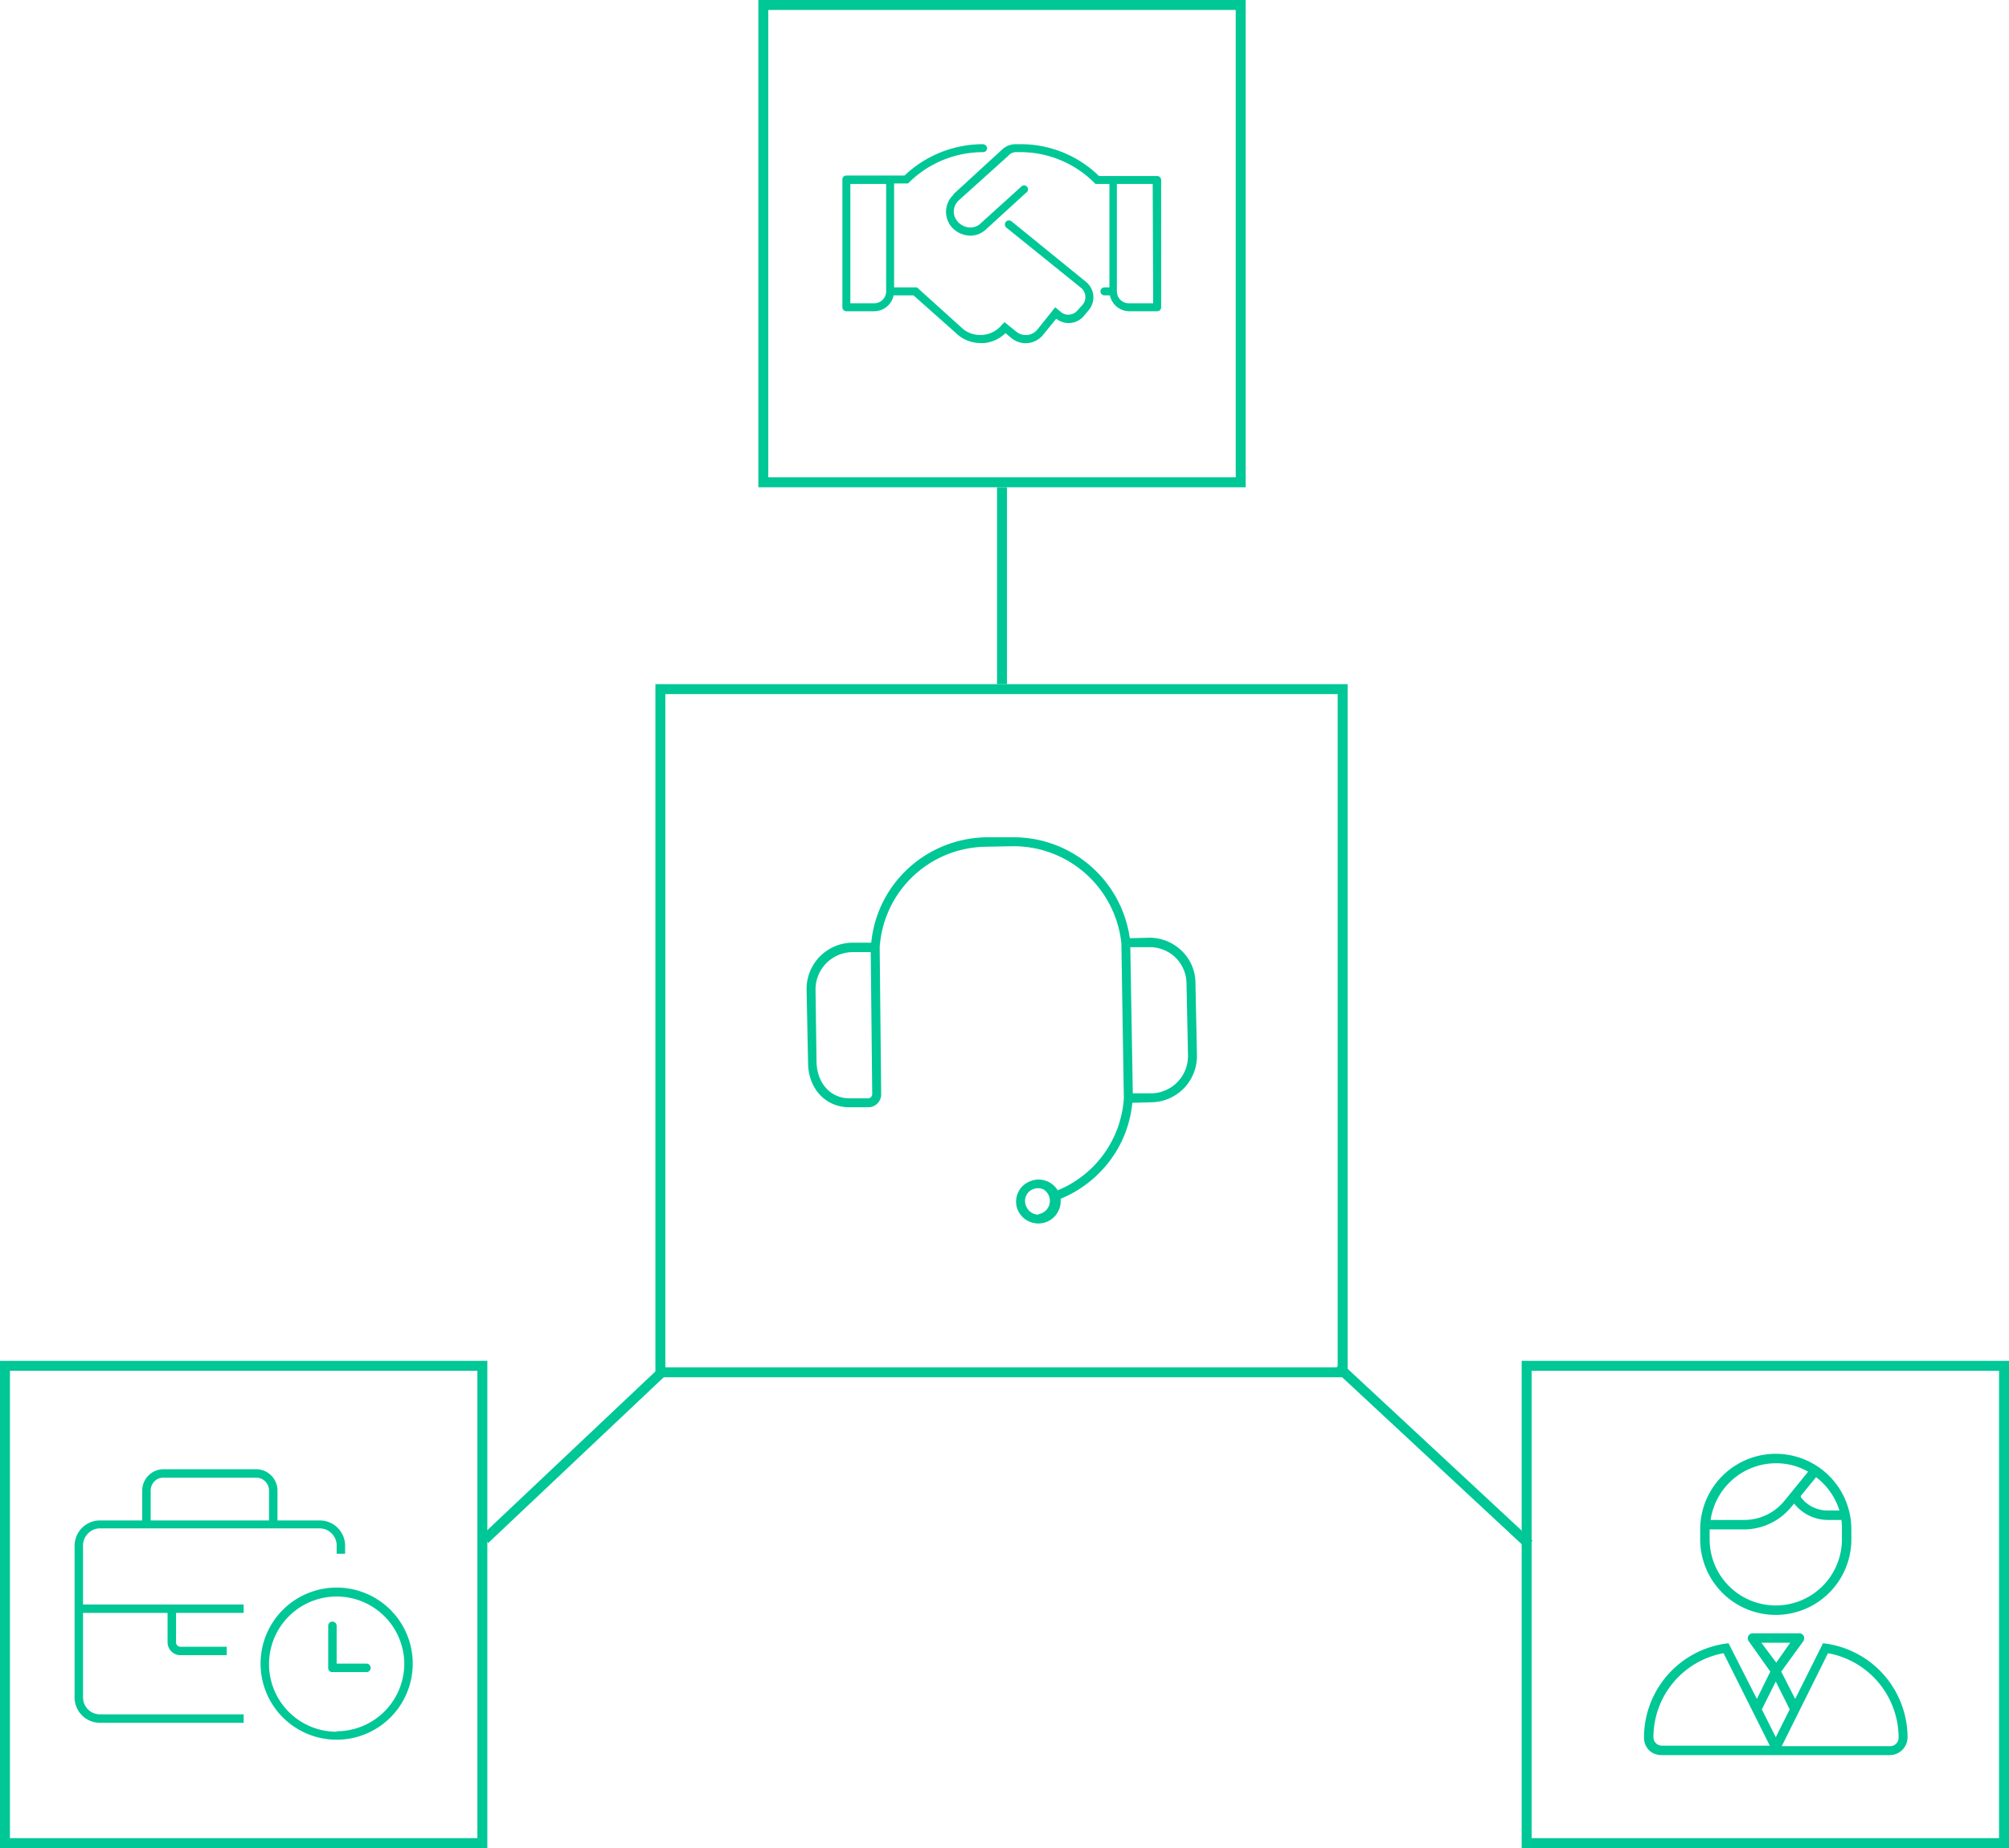 <svg xmlns="http://www.w3.org/2000/svg" width="404" height="371.7"  viewBox="0 0 404 371.7">
    <path d="M132.8 138.6H270V276H132.8zM1 274.7h96v96H1zm306 0h96v96h-96zM153.5 1h96v96h-96z" fill="none" stroke="#00c796" stroke-width="2"/>
    <path d="m231 188.6-3.8.1a23.6 23.6 0 0 0-23.8-20.3h-5.2c-12 .3-21.8 9.3-23 21.2h-3.9a9.3 9.3 0 0 0-9.1 9.5l.3 14.6c0 5.3 3.6 9.1 8.5 9h3.6a2.6 2.6 0 0 0 2.6-2.7l-.3-29.5c.8-11.3 10-20 21.3-20.2l5.3-.1a21.8 21.8 0 0 1 22 19.5l.5 31.2a21.5 21.5 0 0 1-13.3 18.5 4.5 4.5 0 0 0-5.6-1.8 4.4 4.4 0 0 0-2.6 5.3 4.5 4.5 0 0 0 8.8-1.3v-.5c8-3.3 13.6-10.7 14.4-19.3l3.8-.1a9.3 9.3 0 0 0 9.2-9.4l-.3-14.6c0-2.4-1-4.8-2.8-6.5a9.3 9.3 0 0 0-6.7-2.6zm-55.6 31.5c0 .4-.4.8-.8.8H171c-3.9.1-6.7-3-6.8-7.3l-.2-14.5a7.5 7.5 0 0 1 7.4-7.6h3.7zm33.5 24.2a2.7 2.7 0 0 1-2.5-1.6 2.6 2.6 0 0 1 .5-3 2.7 2.7 0 0 1 2.9-.5 2.7 2.7 0 0 1-1 5zm30-32a7.5 7.5 0 0 1-7.4 7.6h-3.7l-.5-29.4h3.7a7.5 7.5 0 0 1 5.3 2 7.4 7.4 0 0 1 2.3 5.3z" fill="#00c796"/>
    <path d="m97.5 309.6 36-34m174 35L269 274.8m-67.5-137.2V98" fill="none" stroke="#00c796" stroke-width="2"/>
    <path d="M232.7 35.4H221a22.5 22.5 0 0 0-15.8-6.4h-.9a4 4 0 0 0-2.7 1l-9.8 9-.1.2a4.7 4.7 0 0 0-.2 6.6 5.1 5.1 0 0 0 3.7 1.6 4.6 4.6 0 0 0 3-1.2l8.1-7.4a.8.8 0 1 0-1-1.2l-8.4 7.6c-1.3.9-3 .7-4.2-.5-.6-.6-.9-1.4-.9-2.2a3.1 3.1 0 0 1 1-2.2l10-9c.4-.5 1-.7 1.5-.7h1a21 21 0 0 1 14.8 6.2l.2.2h2.8v20.8h-1a.8.8 0 1 0 0 1.6h1.1a4 4 0 0 0 3.9 3.2h5.6a.8.8 0 0 0 .8-.8V36.2a.8.8 0 0 0-.8-.8zm-.8 25.6H227a2.4 2.4 0 0 1-2.4-2.4V37h7.2zm-28.5-16.5a.8.8 0 0 0-1 1.3l15 12.1a2.4 2.4 0 0 1 .3 3.4l-1 1.1c-.8 1-2.3 1.2-3.3.4l-1.2-1-3.6 4.5a3 3 0 0 1-4.1.5l-2.5-2-.5.5a5.6 5.6 0 0 1-7.8.9l-9.3-8.4h-4.6V36.9h2.8l.2-.2a21.2 21.2 0 0 1 14.9-6.1.8.8 0 0 0 .8-.8.9.9 0 0 0-.8-.8 22.9 22.9 0 0 0-15.8 6.3h-11.7a.8.8 0 0 0-.8.9v25.6a.8.8 0 0 0 .8.8h5.6a4 4 0 0 0 3.9-3.2h4l9 8a7.1 7.1 0 0 0 4.5 1.6h.7a7.1 7.1 0 0 0 4.3-2l1.2 1a4.5 4.5 0 0 0 6.4-.7l2.6-3.2a4 4 0 0 0 5.6-.6l1-1.2a4 4 0 0 0-.6-5.6zm-25.2 14.1a2.4 2.4 0 0 1-2.4 2.4H171V37h7.2zm163.7 249a15.2 15.2 0 0 1 30.4 0v2a15.2 15.2 0 0 1-30.4 0zm28.4-1.9h-2.7a8.6 8.6 0 0 1-6.8-3.3l-.6.7a12.3 12.3 0 0 1-9.4 4.5h-7v2a13.3 13.3 0 1 0 26.6 0v-2a14.3 14.3 0 0 0-.1-1.9zm-2.7-1.9h2.3a13.4 13.4 0 0 0-4.7-6.7l-3.1 3.8.1.3a6.7 6.7 0 0 0 5.4 2.6zm-4-7.8a12.8 12.8 0 0 0-6.5-1.7 13.3 13.3 0 0 0-13.1 11.4h6.8a10.4 10.4 0 0 0 8-3.8zm-12 33a1 1 0 0 1 .8-.5h9.5c.3 0 .6.2.8.5.2.3.1.7 0 1l-4.5 6.2 2.8 5.5 5.6-11.2a19.1 19.1 0 0 1 17 19 3.6 3.6 0 0 1-3.6 3.5h-45.8c-1 0-1.9-.3-2.6-1a3.6 3.6 0 0 1-1-2.5 19.1 19.1 0 0 1 17-19l5.7 11.2 2.7-5.5-4.4-6.2a1 1 0 0 1 0-1zm2.6 1.4 3 4 2.8-4zm-7.6 2.1a17.2 17.2 0 0 0-14.1 17 1.7 1.7 0 0 0 1.7 1.6h21.7zm7.7 11.3 2.8 5.6 2.8-5.6-2.8-5.6zm27.5 5.7a17.3 17.3 0 0 0-14.2-17l-9.3 18.7H380a1.7 1.7 0 0 0 1.8-1.7zM16.7 310.8c0-1.8 1.5-3.4 3.4-3.4h44.2c1.9 0 3.4 1.6 3.4 3.4v1.7h1.7v-1.7a5.1 5.1 0 0 0-5-5h-8.6v-6a4.3 4.3 0 0 0-4.2-4.3H32.9a4.3 4.3 0 0 0-4.3 4.3v6h-8.5a5.1 5.1 0 0 0-5.1 5v30.6a5.1 5.1 0 0 0 5.1 5.1H49v-1.7H20a3.4 3.4 0 0 1-3.3-3.4v-17h17v6a2.6 2.6 0 0 0 2.5 2.5h9.4v-1.7h-9.4a.9.9 0 0 1-.8-.8v-6H49v-1.7H16.7zm13.6-11c0-1.4 1.1-2.6 2.5-2.6h18.7c1.5 0 2.6 1.2 2.6 2.6v6H30.3zm43.4 34.8h-6V327a.8.8 0 1 0-1.7 0v8.5a.8.8 0 0 0 .9.8h6.8a.8.8 0 0 0 0-1.7zm-6-15.3A15.3 15.3 0 1 0 83 334.6a15.3 15.3 0 0 0-15.3-15.3zm0 29a13.6 13.6 0 1 1 13.6-13.7 13.6 13.6 0 0 1-13.6 13.6z" fill="#00c796"/>
</svg>
